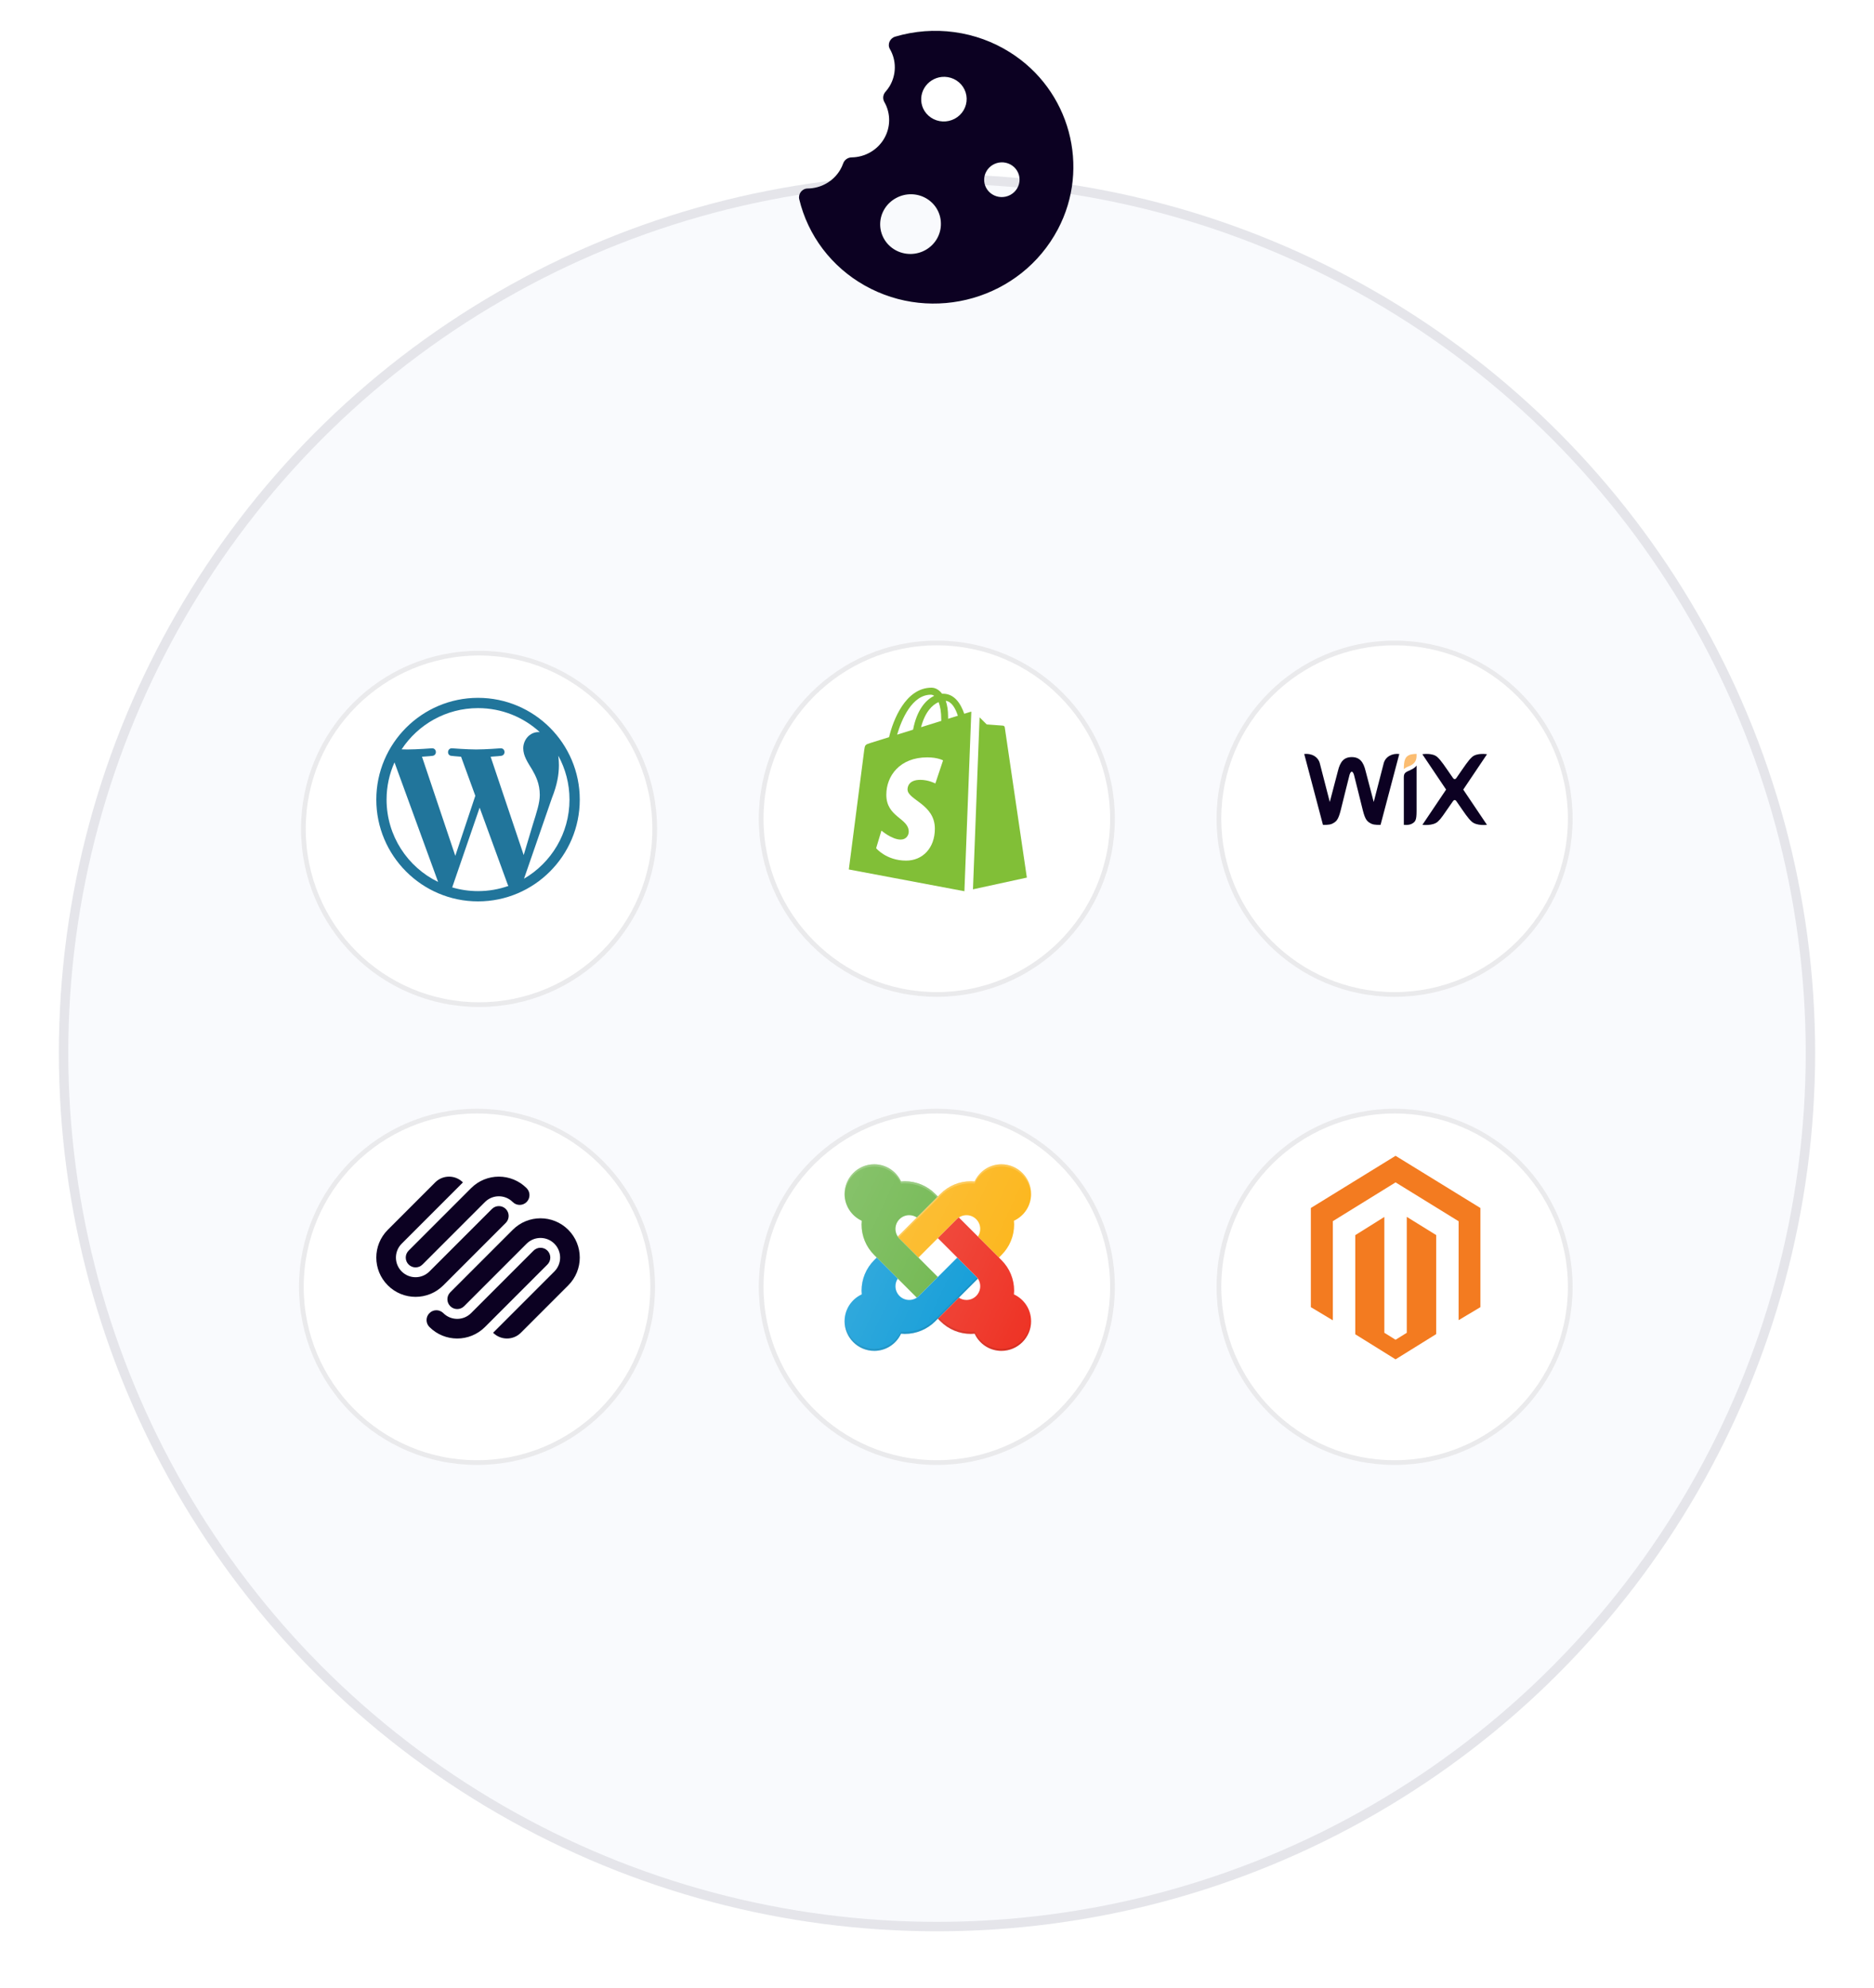 <svg width="398" height="422" viewBox="0 0 398 422" fill="none" xmlns="http://www.w3.org/2000/svg">
<g filter="url(#filter0_d_367_68367)">
<circle cx="199" cy="217.5" r="186.5" fill="#F9FAFD"/>
<circle cx="199" cy="217.5" r="185.5" stroke="#2F2B43" stroke-opacity="0.1" stroke-width="2"/>
</g>
<g filter="url(#filter1_d_367_68367)">
<circle cx="296.185" cy="267.191" r="37.809" fill="white"/>
<circle cx="296.185" cy="267.191" r="37.309" stroke="#2F2B43" stroke-opacity="0.1"/>
</g>
<g filter="url(#filter2_d_367_68367)">
<circle cx="101.309" cy="267.191" r="37.809" fill="white"/>
<circle cx="101.309" cy="267.191" r="37.309" stroke="#2F2B43" stroke-opacity="0.1"/>
</g>
<g filter="url(#filter3_d_367_68367)">
<circle cx="198.963" cy="167.809" r="37.809" fill="white"/>
<circle cx="198.963" cy="167.809" r="37.309" stroke="#2F2B43" stroke-opacity="0.1"/>
</g>
<g filter="url(#filter4_d_367_68367)">
<circle cx="296.185" cy="167.809" r="37.809" fill="white"/>
<circle cx="296.185" cy="167.809" r="37.309" stroke="#2F2B43" stroke-opacity="0.1"/>
</g>
<g filter="url(#filter5_d_367_68367)">
<circle cx="101.741" cy="169.969" r="37.809" fill="white"/>
<circle cx="101.741" cy="169.969" r="37.309" stroke="#2F2B43" stroke-opacity="0.1"/>
</g>
<g filter="url(#filter6_d_367_68367)">
<circle cx="198.963" cy="267.191" r="37.809" fill="white"/>
<circle cx="198.963" cy="267.191" r="37.309" stroke="#2F2B43" stroke-opacity="0.1"/>
</g>
<g clip-path="url(#clip0_367_68367)">
<path fill-rule="evenodd" clip-rule="evenodd" d="M298.771 282.944L296.39 284.424L294.006 282.936V258.35L287.835 262.212V283.261L296.39 288.58L305.017 283.223V262.199L298.771 258.331V282.944ZM296.39 245.37L278.397 256.449V277.5L283.07 280.298V259.244L296.393 251.011L309.729 259.232L309.784 259.264L309.778 280.266L314.405 277.5V256.449L296.39 245.37Z" fill="#F37B20"/>
</g>
<path d="M293.828 162.208L291.751 170.255L290.024 163.669C289.557 161.729 288.762 160.726 287.086 160.726C285.426 160.726 284.62 161.707 284.148 163.669L282.421 170.255L280.344 162.208C280.007 160.587 278.438 159.887 276.991 160.069L280.968 175.108C280.968 175.108 282.28 175.202 282.937 174.867C283.8 174.428 284.21 174.089 284.732 172.043C285.197 170.219 286.498 164.86 286.62 164.479C286.908 163.572 287.292 163.641 287.554 164.479C287.673 164.861 288.976 170.219 289.441 172.043C289.963 174.089 290.374 174.428 291.236 174.867C291.893 175.202 293.205 175.108 293.205 175.108L297.183 160.069C295.701 159.883 294.16 160.61 293.828 162.208ZM300.851 162.524C300.851 162.524 300.603 162.909 300.035 163.226C299.67 163.43 299.32 163.568 298.945 163.748C298.026 164.189 298.145 164.594 298.145 165.883V175.108C298.145 175.108 299.149 175.235 299.805 174.9C300.65 174.469 300.845 174.054 300.852 172.183V163.068L300.851 163.069V162.524H300.851ZM310.765 167.624L315.812 160.118C315.812 160.118 313.682 159.756 312.627 160.716C311.821 161.45 311.147 162.508 309.341 165.112C309.312 165.156 308.962 165.751 308.548 165.112C306.771 162.55 306.073 161.455 305.262 160.716C304.207 159.756 302.077 160.118 302.077 160.118L307.124 167.624L302.091 175.107C302.091 175.107 304.309 175.387 305.363 174.427C306.06 173.792 306.43 173.191 308.549 170.137C308.962 169.499 309.311 170.091 309.341 170.137C311.125 172.708 311.721 173.659 312.565 174.427C313.62 175.387 315.799 175.107 315.799 175.107L310.765 167.624Z" fill="#0C0122"/>
<path d="M300.852 160.052C300.852 160.843 300.978 162.035 299.113 162.711C298.535 162.92 298.145 163.297 298.145 163.297C298.145 161.417 298.431 160.736 299.201 160.333C299.792 160.023 300.852 160.052 300.852 160.052Z" fill="#FBBD71"/>
<g clip-path="url(#clip1_367_68367)">
<path d="M95.627 274.346C94.813 275.161 94.813 276.481 95.627 277.295C96.442 278.109 97.761 278.109 98.576 277.295L111.841 264.03C113.469 262.402 116.109 262.402 117.737 264.03C119.365 265.658 119.365 268.298 117.737 269.926L104.727 282.934C106.354 284.562 108.992 284.564 110.62 282.938L110.623 282.934L120.687 272.871C123.944 269.614 123.944 264.335 120.687 261.079C117.43 257.823 112.151 257.823 108.896 261.079L95.627 274.346ZM116.264 265.502C115.45 264.687 114.13 264.687 113.316 265.502L100.049 278.767C98.423 280.395 95.785 280.396 94.157 278.771L94.153 278.767C93.339 277.953 92.02 277.952 91.206 278.766L91.205 278.767C90.391 279.58 90.39 280.9 91.203 281.715L91.205 281.716C94.461 284.972 99.741 284.972 102.997 281.716L116.263 268.45C117.078 267.635 117.078 266.315 116.264 265.502ZM94.154 272.872L107.419 259.607C108.232 258.792 108.232 257.472 107.419 256.658C106.605 255.844 105.286 255.844 104.473 256.658L91.205 269.923C89.578 271.551 86.938 271.552 85.31 269.924L85.309 269.923C83.681 268.296 83.68 265.658 85.307 264.029L85.309 264.027L98.32 251.015C96.693 249.387 94.054 249.387 92.425 251.014L92.424 251.015L82.361 261.079C79.105 264.336 79.105 269.615 82.361 272.871C85.619 276.128 90.896 276.128 94.154 272.872ZM86.784 268.45C87.597 269.263 88.916 269.263 89.73 268.45L102.997 255.184C104.624 253.556 107.264 253.555 108.891 255.182L108.893 255.184C109.708 255.998 111.027 255.998 111.841 255.184C112.655 254.369 112.655 253.049 111.841 252.236C108.584 248.979 103.306 248.979 100.049 252.236L86.784 265.502C85.969 266.315 85.969 267.635 86.783 268.45H86.784Z" fill="#0C0122"/>
</g>
<g clip-path="url(#clip2_367_68367)">
<path fill-rule="evenodd" clip-rule="evenodd" d="M201.356 152.593C201.356 152.446 201.358 152.302 201.358 152.144C201.358 150.766 201.167 149.656 200.862 148.777C202.089 148.931 202.906 150.334 203.431 151.948C202.816 152.14 202.116 152.357 201.356 152.593ZM198.648 166.326C198.648 166.326 197.213 165.556 195.454 165.556C192.874 165.556 192.744 167.183 192.744 167.593C192.744 169.83 198.546 170.688 198.546 175.927C198.546 180.048 195.944 182.703 192.436 182.703C188.227 182.703 186.074 180.069 186.074 180.069L187.201 176.328C187.201 176.328 189.414 178.237 191.282 178.237C192.501 178.237 192.998 177.272 192.998 176.567C192.998 173.649 188.237 173.518 188.237 168.723C188.237 164.688 191.12 160.783 196.937 160.783C199.179 160.783 200.287 161.428 200.287 161.428L198.648 166.326ZM197.692 147.482C197.933 147.482 198.173 147.565 198.405 147.724C196.627 148.564 194.723 150.681 193.918 154.908C192.742 155.274 191.594 155.632 190.531 155.962C191.472 152.738 193.71 147.482 197.692 147.482ZM199.904 152.804C199.904 152.889 199.902 152.967 199.902 153.046C198.552 153.466 197.086 153.922 195.616 154.38C196.441 151.18 197.988 149.634 199.341 149.05C199.681 149.909 199.904 151.142 199.904 152.804ZM206.288 151.084C206.2 151.096 206.124 151.113 206.071 151.128C206.043 151.136 205.57 151.284 204.787 151.527C204.02 149.309 202.667 147.272 200.287 147.272C200.221 147.272 200.153 147.275 200.085 147.279C199.408 146.379 198.57 145.988 197.846 145.988C192.3 145.988 189.651 152.955 188.82 156.494C186.665 157.166 185.134 157.642 184.94 157.704C183.736 158.084 183.698 158.122 183.541 159.26C183.422 160.123 180.275 184.581 180.275 184.581L204.796 189.198L204.822 189.192L206.288 151.084ZM208.043 152.284C208.751 152.991 209.554 153.791 209.554 153.791C209.554 153.791 212.858 154.037 213.014 154.05C213.171 154.064 213.361 154.184 213.39 154.401C213.42 154.619 218.083 186.309 218.083 186.309L206.639 188.797L208.043 152.284Z" fill="#81BF37"/>
</g>
<path d="M218.984 253.472C218.984 249.998 216.156 247.171 212.682 247.171C210.217 247.171 208.018 248.609 206.993 250.817C206.739 250.79 206.477 250.772 206.208 250.772C203.757 250.772 201.452 251.726 199.721 253.459L190.667 262.512C190.773 262.67 190.894 262.819 191.031 262.956L195.051 266.975L203.198 258.828C203.742 258.284 204.494 257.973 205.262 257.973C206.871 257.973 208.181 259.282 208.181 260.892C208.181 261.477 208.01 262.036 207.691 262.512L212.155 266.975L212.696 266.435C214.428 264.701 215.383 262.397 215.383 259.947C215.383 259.678 215.365 259.415 215.337 259.162C217.545 258.139 218.984 255.938 218.984 253.472Z" fill="#FCB415"/>
<path opacity="0.2" d="M199.721 253.909C201.452 252.176 203.757 251.222 206.208 251.222C206.477 251.222 206.739 251.24 206.993 251.267C208.018 249.059 210.217 247.621 212.682 247.621C216.092 247.621 218.862 250.349 218.965 253.734C218.968 253.646 218.984 253.561 218.984 253.472C218.984 249.998 216.156 247.171 212.682 247.171C210.217 247.171 208.018 248.609 206.993 250.817C206.739 250.79 206.477 250.772 206.208 250.772C203.757 250.772 201.452 251.726 199.721 253.459L190.667 262.512C190.726 262.6 190.801 262.677 190.87 262.759L199.721 253.909Z" fill="white"/>
<path d="M185.676 247.171C182.202 247.171 179.374 249.998 179.374 253.472C179.374 255.937 180.813 258.137 183.021 259.162C182.994 259.415 182.975 259.677 182.975 259.946C182.975 262.397 183.93 264.702 185.663 266.434L194.716 275.487C194.874 275.382 195.022 275.26 195.16 275.123L199.179 271.104L191.031 262.956C190.488 262.413 190.177 261.66 190.177 260.892C190.177 259.283 191.486 257.973 193.096 257.973C193.681 257.973 194.24 258.145 194.715 258.463L199.179 253.999L198.638 253.458C196.905 251.726 194.601 250.772 192.151 250.772C191.882 250.772 191.619 250.789 191.366 250.817C190.342 248.609 188.142 247.171 185.676 247.171Z" fill="#68B345"/>
<path opacity="0.2" d="M185.676 247.621C188.142 247.621 190.342 249.059 191.366 251.267C191.619 251.239 191.882 251.222 192.151 251.222C194.601 251.222 196.905 252.176 198.638 253.908L198.954 254.224L199.179 253.999L198.638 253.458C196.905 251.726 194.601 250.772 192.151 250.772C191.882 250.772 191.619 250.789 191.366 250.817C190.342 248.609 188.142 247.171 185.676 247.171C182.202 247.171 179.374 249.998 179.374 253.472C179.374 253.561 179.39 253.646 179.393 253.734C179.496 250.349 182.266 247.621 185.676 247.621Z" fill="white"/>
<path d="M179.374 280.478C179.374 283.953 182.202 286.78 185.676 286.78C188.141 286.78 190.34 285.342 191.366 283.133C191.619 283.161 191.881 283.179 192.15 283.179C194.601 283.179 196.906 282.224 198.637 280.492L207.691 271.439C207.585 271.281 207.464 271.132 207.327 270.995L203.307 266.975L195.16 275.123C194.616 275.666 193.864 275.977 193.096 275.977C191.487 275.977 190.177 274.668 190.177 273.059C190.177 272.473 190.348 271.914 190.667 271.439L186.203 266.975L185.662 267.516C183.93 269.25 182.975 271.554 182.975 274.004C182.975 274.273 182.993 274.536 183.021 274.789C180.813 275.812 179.374 278.013 179.374 280.478Z" fill="#0A99D6"/>
<path opacity="0.1" d="M198.637 280.042C196.906 281.774 194.601 282.729 192.15 282.729C191.881 282.729 191.619 282.71 191.366 282.683C190.34 284.892 188.141 286.33 185.676 286.33C182.266 286.33 179.496 283.602 179.393 280.217C179.39 280.304 179.374 280.39 179.374 280.478C179.374 283.953 182.202 286.78 185.676 286.78C188.141 286.78 190.34 285.342 191.366 283.133C191.619 283.161 191.881 283.179 192.15 283.179C194.601 283.179 196.906 282.224 198.637 280.492L207.691 271.439C207.632 271.351 207.557 271.273 207.488 271.192L198.637 280.042Z" fill="#010101"/>
<path d="M212.682 286.78C216.156 286.78 218.984 283.953 218.984 280.478C218.984 278.013 217.545 275.814 215.337 274.789C215.364 274.536 215.383 274.274 215.383 274.005C215.383 271.554 214.428 269.249 212.695 267.517L203.642 258.463C203.484 258.569 203.336 258.691 203.198 258.828L199.179 262.847L207.327 270.995C207.87 271.538 208.181 272.29 208.181 273.059C208.181 274.667 206.872 275.977 205.262 275.977C204.677 275.977 204.118 275.806 203.643 275.488L199.179 279.952L199.72 280.492C201.453 282.224 203.757 283.179 206.207 283.179C206.476 283.179 206.739 283.161 206.993 283.133C208.016 285.342 210.216 286.78 212.682 286.78Z" fill="#EE3325"/>
<path opacity="0.1" d="M212.682 286.33C210.216 286.33 208.016 284.892 206.993 282.683C206.739 282.711 206.476 282.729 206.207 282.729C203.757 282.729 201.453 281.774 199.72 280.042L199.404 279.727L199.179 279.952L199.72 280.492C201.453 282.224 203.757 283.179 206.207 283.179C206.476 283.179 206.739 283.161 206.993 283.133C208.016 285.342 210.216 286.78 212.682 286.78C216.156 286.78 218.984 283.953 218.984 280.478C218.984 280.39 218.968 280.304 218.965 280.217C218.862 283.602 216.092 286.33 212.682 286.33Z" fill="#010101"/>
<path d="M215.337 274.789C215.364 274.536 215.383 274.274 215.383 274.005C215.383 271.554 214.428 269.249 212.695 267.517L212.155 266.976L212.696 266.435C214.428 264.701 215.383 262.397 215.383 259.947C215.383 259.678 215.365 259.415 215.337 259.162C217.545 258.139 218.984 255.938 218.984 253.472C218.984 249.998 216.156 247.171 212.682 247.171C210.217 247.171 208.018 248.609 206.993 250.817C206.739 250.79 206.477 250.772 206.208 250.772C203.757 250.772 201.452 251.726 199.721 253.459L199.18 254L198.638 253.458C196.905 251.726 194.601 250.772 192.151 250.772C191.882 250.772 191.619 250.789 191.366 250.817C190.342 248.609 188.142 247.171 185.676 247.171C182.202 247.171 179.374 249.998 179.374 253.472C179.374 255.937 180.813 258.137 183.021 259.162C182.994 259.415 182.975 259.677 182.975 259.946C182.975 262.397 183.93 264.702 185.663 266.434L186.203 266.975L185.662 267.516C183.93 269.25 182.975 271.554 182.975 274.004C182.975 274.273 182.993 274.536 183.021 274.789C180.813 275.812 179.374 278.012 179.374 280.478C179.374 283.953 182.202 286.78 185.676 286.78C188.141 286.78 190.34 285.342 191.366 283.133C191.619 283.161 191.881 283.179 192.15 283.179C194.601 283.179 196.906 282.224 198.637 280.492L199.178 279.951L199.72 280.492C201.453 282.224 203.757 283.179 206.207 283.179C206.476 283.179 206.739 283.161 206.993 283.133C208.016 285.342 210.216 286.78 212.682 286.78C216.156 286.78 218.984 283.953 218.984 280.478C218.984 278.013 217.545 275.814 215.337 274.789ZM193.096 275.977C191.487 275.977 190.177 274.668 190.177 273.059C190.177 272.473 190.348 271.914 190.667 271.439L190.665 271.437L194.715 275.486C194.238 275.802 193.671 275.977 193.096 275.977ZM190.668 262.511C190.352 262.034 190.177 261.468 190.177 260.892C190.177 259.283 191.486 257.973 193.096 257.973C193.681 257.973 194.24 258.145 194.715 258.463L190.668 262.511ZM199.179 271.104L195.051 266.975L199.179 262.847L203.307 266.975L199.179 271.104ZM205.262 275.977C204.677 275.977 204.118 275.806 203.643 275.488L203.639 275.49L207.69 271.44C208.006 271.916 208.181 272.483 208.181 273.059C208.181 274.667 206.872 275.977 205.262 275.977ZM207.691 262.512L203.643 258.464C204.12 258.148 204.687 257.973 205.262 257.973C206.871 257.973 208.181 259.282 208.181 260.892C208.181 261.477 208.01 262.036 207.691 262.512Z" fill="url(#paint0_linear_367_68367)"/>
<g clip-path="url(#clip3_367_68367)">
<path d="M101.525 148.148C89.612 148.148 79.92 157.841 79.92 169.753C79.92 181.666 89.612 191.359 101.525 191.359C113.437 191.359 123.13 181.666 123.13 169.753C123.13 157.841 113.437 148.148 101.525 148.148ZM82.1 169.753C82.1 166.936 82.704 164.264 83.783 161.848L93.047 187.234C86.569 184.087 82.1 177.442 82.1 169.753ZM101.525 189.179C99.618 189.179 97.778 188.901 96.038 188.389L101.866 171.453L107.837 187.811C107.877 187.905 107.924 187.994 107.976 188.077C105.956 188.79 103.788 189.179 101.525 189.179ZM104.201 160.645C105.37 160.585 106.424 160.462 106.424 160.462C107.47 160.337 107.347 158.799 106.299 158.86C106.299 158.86 103.155 159.107 101.122 159.107C99.213 159.107 96.006 158.86 96.006 158.86C94.96 158.798 94.837 160.398 95.883 160.462C95.883 160.462 96.874 160.585 97.921 160.645L100.947 168.939L96.696 181.687L89.624 160.645C90.795 160.585 91.847 160.462 91.847 160.462C92.891 160.337 92.771 158.799 91.723 158.86C91.723 158.86 88.577 159.107 86.544 159.107C86.18 159.107 85.75 159.099 85.294 159.083C88.77 153.81 94.739 150.329 101.525 150.329C106.582 150.329 111.186 152.261 114.643 155.429C114.559 155.422 114.477 155.412 114.39 155.412C112.482 155.412 111.128 157.074 111.128 158.86C111.128 160.462 112.052 161.815 113.036 163.416C113.775 164.708 114.639 166.371 114.639 168.774C114.639 170.435 113.999 172.365 113.16 175.053L111.221 181.525L104.201 160.645ZM118.57 160.435C120.086 163.203 120.949 166.376 120.949 169.753C120.949 176.921 117.065 183.175 111.291 186.544L117.225 169.39C118.332 166.619 118.702 164.403 118.702 162.434C118.701 161.717 118.655 161.054 118.57 160.435Z" fill="#21759B"/>
</g>
<path d="M190.125 7.778C188.999 8.109 188.416 9.406 188.993 10.406C189.686 11.601 190.047 12.955 190.04 14.333C190.034 15.711 189.661 17.066 188.958 18.263C188.699 18.692 188.401 19.098 188.067 19.474C187.798 19.768 187.63 20.137 187.585 20.529C187.541 20.921 187.623 21.315 187.819 21.658C188.499 22.848 188.85 24.193 188.838 25.56C188.826 26.927 188.451 28.27 187.751 29.456C187.05 30.642 186.048 31.63 184.842 32.323C183.637 33.017 182.269 33.392 180.875 33.411C180.474 33.416 180.083 33.545 179.759 33.778C179.434 34.011 179.192 34.338 179.065 34.712C178.899 35.18 178.688 35.632 178.435 36.061C177.731 37.255 176.721 38.248 175.506 38.943C174.291 39.637 172.913 40.008 171.51 40.019C170.331 40.031 169.473 41.178 169.744 42.302C170.66 46.127 172.365 49.724 174.754 52.872C177.144 56.019 180.167 58.65 183.639 60.604C198.137 68.785 216.819 63.481 224.656 48.703C231.656 35.493 227.21 19.07 214.475 11.095C210.911 8.851 206.889 7.393 202.685 6.82C198.482 6.247 194.198 6.574 190.125 7.778ZM199.828 47.375C199.861 48.502 199.586 49.618 199.033 50.608C198.479 51.599 197.666 52.428 196.678 53.009C195.69 53.591 194.564 53.904 193.414 53.916C192.265 53.928 191.135 53.639 190.141 53.078C189.147 52.517 188.325 51.706 187.761 50.727C187.196 49.748 186.91 48.638 186.931 47.511C186.951 46.384 187.279 45.282 187.879 44.317C188.48 43.353 189.331 42.562 190.345 42.026C191.312 41.502 192.4 41.23 193.503 41.238C194.606 41.245 195.686 41.532 196.64 42.07C197.594 42.608 198.388 43.379 198.947 44.308C199.505 45.238 199.809 46.294 199.828 47.375ZM212.594 34.47C213.272 34.435 213.945 34.58 214.544 34.89C215.142 35.2 215.643 35.663 215.993 36.231C216.343 36.799 216.53 37.45 216.533 38.115C216.536 38.78 216.355 39.434 216.01 40.009C215.665 40.584 215.169 41.057 214.573 41.378C213.977 41.7 213.305 41.858 212.627 41.836C211.95 41.814 211.292 41.612 210.723 41.253C210.154 40.893 209.696 40.389 209.397 39.794C209.123 39.246 208.993 38.64 209.017 38.029C209.041 37.419 209.22 36.822 209.537 36.295C209.854 35.767 210.299 35.324 210.833 35.005C211.366 34.687 211.972 34.503 212.594 34.47ZM199.982 16.334C200.869 16.242 201.763 16.392 202.565 16.767C203.368 17.142 204.048 17.728 204.53 18.46C205.013 19.192 205.279 20.042 205.299 20.915C205.32 21.788 205.093 22.651 204.646 23.409C204.198 24.167 203.546 24.79 202.762 25.209C201.978 25.628 201.092 25.827 200.202 25.784C199.312 25.742 198.453 25.459 197.72 24.966C196.986 24.474 196.407 23.792 196.046 22.996C195.74 22.312 195.604 21.566 195.648 20.819C195.692 20.072 195.915 19.345 196.298 18.696C196.681 18.048 197.215 17.496 197.855 17.085C198.495 16.675 199.224 16.418 199.982 16.334Z" fill="#0C0122"/>
<defs>
<filter id="filter0_d_367_68367" x="0.5" y="25" width="397" height="397" filterUnits="userSpaceOnUse" color-interpolation-filters="sRGB">
<feFlood flood-opacity="0" result="BackgroundImageFix"/>
<feColorMatrix in="SourceAlpha" type="matrix" values="0 0 0 0 0 0 0 0 0 0 0 0 0 0 0 0 0 0 127 0" result="hardAlpha"/>
<feOffset dy="6"/>
<feGaussianBlur stdDeviation="6"/>
<feComposite in2="hardAlpha" operator="out"/>
<feColorMatrix type="matrix" values="0 0 0 0 0.184 0 0 0 0 0.169 0 0 0 0 0.263 0 0 0 0.1 0"/>
<feBlend mode="normal" in2="BackgroundImageFix" result="effect1_dropShadow_367_68367"/>
<feBlend mode="normal" in="SourceGraphic" in2="effect1_dropShadow_367_68367" result="shape"/>
</filter>
<filter id="filter1_d_367_68367" x="246.377" y="223.383" width="99.617" height="99.617" filterUnits="userSpaceOnUse" color-interpolation-filters="sRGB">
<feFlood flood-opacity="0" result="BackgroundImageFix"/>
<feColorMatrix in="SourceAlpha" type="matrix" values="0 0 0 0 0 0 0 0 0 0 0 0 0 0 0 0 0 0 127 0" result="hardAlpha"/>
<feOffset dy="6"/>
<feGaussianBlur stdDeviation="6"/>
<feComposite in2="hardAlpha" operator="out"/>
<feColorMatrix type="matrix" values="0 0 0 0 0.184 0 0 0 0 0.169 0 0 0 0 0.263 0 0 0 0.1 0"/>
<feBlend mode="normal" in2="BackgroundImageFix" result="effect1_dropShadow_367_68367"/>
<feBlend mode="normal" in="SourceGraphic" in2="effect1_dropShadow_367_68367" result="shape"/>
</filter>
<filter id="filter2_d_367_68367" x="51.5" y="223.383" width="99.617" height="99.617" filterUnits="userSpaceOnUse" color-interpolation-filters="sRGB">
<feFlood flood-opacity="0" result="BackgroundImageFix"/>
<feColorMatrix in="SourceAlpha" type="matrix" values="0 0 0 0 0 0 0 0 0 0 0 0 0 0 0 0 0 0 127 0" result="hardAlpha"/>
<feOffset dy="6"/>
<feGaussianBlur stdDeviation="6"/>
<feComposite in2="hardAlpha" operator="out"/>
<feColorMatrix type="matrix" values="0 0 0 0 0.184 0 0 0 0 0.169 0 0 0 0 0.263 0 0 0 0.1 0"/>
<feBlend mode="normal" in2="BackgroundImageFix" result="effect1_dropShadow_367_68367"/>
<feBlend mode="normal" in="SourceGraphic" in2="effect1_dropShadow_367_68367" result="shape"/>
</filter>
<filter id="filter3_d_367_68367" x="149.154" y="124" width="99.617" height="99.617" filterUnits="userSpaceOnUse" color-interpolation-filters="sRGB">
<feFlood flood-opacity="0" result="BackgroundImageFix"/>
<feColorMatrix in="SourceAlpha" type="matrix" values="0 0 0 0 0 0 0 0 0 0 0 0 0 0 0 0 0 0 127 0" result="hardAlpha"/>
<feOffset dy="6"/>
<feGaussianBlur stdDeviation="6"/>
<feComposite in2="hardAlpha" operator="out"/>
<feColorMatrix type="matrix" values="0 0 0 0 0.184 0 0 0 0 0.169 0 0 0 0 0.263 0 0 0 0.1 0"/>
<feBlend mode="normal" in2="BackgroundImageFix" result="effect1_dropShadow_367_68367"/>
<feBlend mode="normal" in="SourceGraphic" in2="effect1_dropShadow_367_68367" result="shape"/>
</filter>
<filter id="filter4_d_367_68367" x="246.377" y="124" width="99.617" height="99.617" filterUnits="userSpaceOnUse" color-interpolation-filters="sRGB">
<feFlood flood-opacity="0" result="BackgroundImageFix"/>
<feColorMatrix in="SourceAlpha" type="matrix" values="0 0 0 0 0 0 0 0 0 0 0 0 0 0 0 0 0 0 127 0" result="hardAlpha"/>
<feOffset dy="6"/>
<feGaussianBlur stdDeviation="6"/>
<feComposite in2="hardAlpha" operator="out"/>
<feColorMatrix type="matrix" values="0 0 0 0 0.184 0 0 0 0 0.169 0 0 0 0 0.263 0 0 0 0.1 0"/>
<feBlend mode="normal" in2="BackgroundImageFix" result="effect1_dropShadow_367_68367"/>
<feBlend mode="normal" in="SourceGraphic" in2="effect1_dropShadow_367_68367" result="shape"/>
</filter>
<filter id="filter5_d_367_68367" x="51.932" y="126.161" width="99.617" height="99.617" filterUnits="userSpaceOnUse" color-interpolation-filters="sRGB">
<feFlood flood-opacity="0" result="BackgroundImageFix"/>
<feColorMatrix in="SourceAlpha" type="matrix" values="0 0 0 0 0 0 0 0 0 0 0 0 0 0 0 0 0 0 127 0" result="hardAlpha"/>
<feOffset dy="6"/>
<feGaussianBlur stdDeviation="6"/>
<feComposite in2="hardAlpha" operator="out"/>
<feColorMatrix type="matrix" values="0 0 0 0 0.184 0 0 0 0 0.169 0 0 0 0 0.263 0 0 0 0.1 0"/>
<feBlend mode="normal" in2="BackgroundImageFix" result="effect1_dropShadow_367_68367"/>
<feBlend mode="normal" in="SourceGraphic" in2="effect1_dropShadow_367_68367" result="shape"/>
</filter>
<filter id="filter6_d_367_68367" x="149.154" y="223.383" width="99.617" height="99.617" filterUnits="userSpaceOnUse" color-interpolation-filters="sRGB">
<feFlood flood-opacity="0" result="BackgroundImageFix"/>
<feColorMatrix in="SourceAlpha" type="matrix" values="0 0 0 0 0 0 0 0 0 0 0 0 0 0 0 0 0 0 127 0" result="hardAlpha"/>
<feOffset dy="6"/>
<feGaussianBlur stdDeviation="6"/>
<feComposite in2="hardAlpha" operator="out"/>
<feColorMatrix type="matrix" values="0 0 0 0 0.184 0 0 0 0 0.169 0 0 0 0 0.263 0 0 0 0.1 0"/>
<feBlend mode="normal" in2="BackgroundImageFix" result="effect1_dropShadow_367_68367"/>
<feBlend mode="normal" in="SourceGraphic" in2="effect1_dropShadow_367_68367" result="shape"/>
</filter>
<linearGradient id="paint0_linear_367_68367" x1="177.205" y1="256.729" x2="221.153" y2="277.222" gradientUnits="userSpaceOnUse">
<stop stop-color="white" stop-opacity="0.2"/>
<stop offset="1" stop-color="white" stop-opacity="0"/>
</linearGradient>
<clipPath id="clip0_367_68367">
<rect width="43.21" height="43.21" fill="white" transform="translate(274.796 245.37)"/>
</clipPath>
<clipPath id="clip1_367_68367">
<rect width="43.21" height="43.21" fill="white" transform="translate(79.92 245.37)"/>
</clipPath>
<clipPath id="clip2_367_68367">
<rect width="43.21" height="43.21" fill="white" transform="translate(177.574 145.988)"/>
</clipPath>
<clipPath id="clip3_367_68367">
<rect width="43.21" height="43.21" fill="white" transform="translate(79.92 148.148)"/>
</clipPath>
</defs>
</svg>
